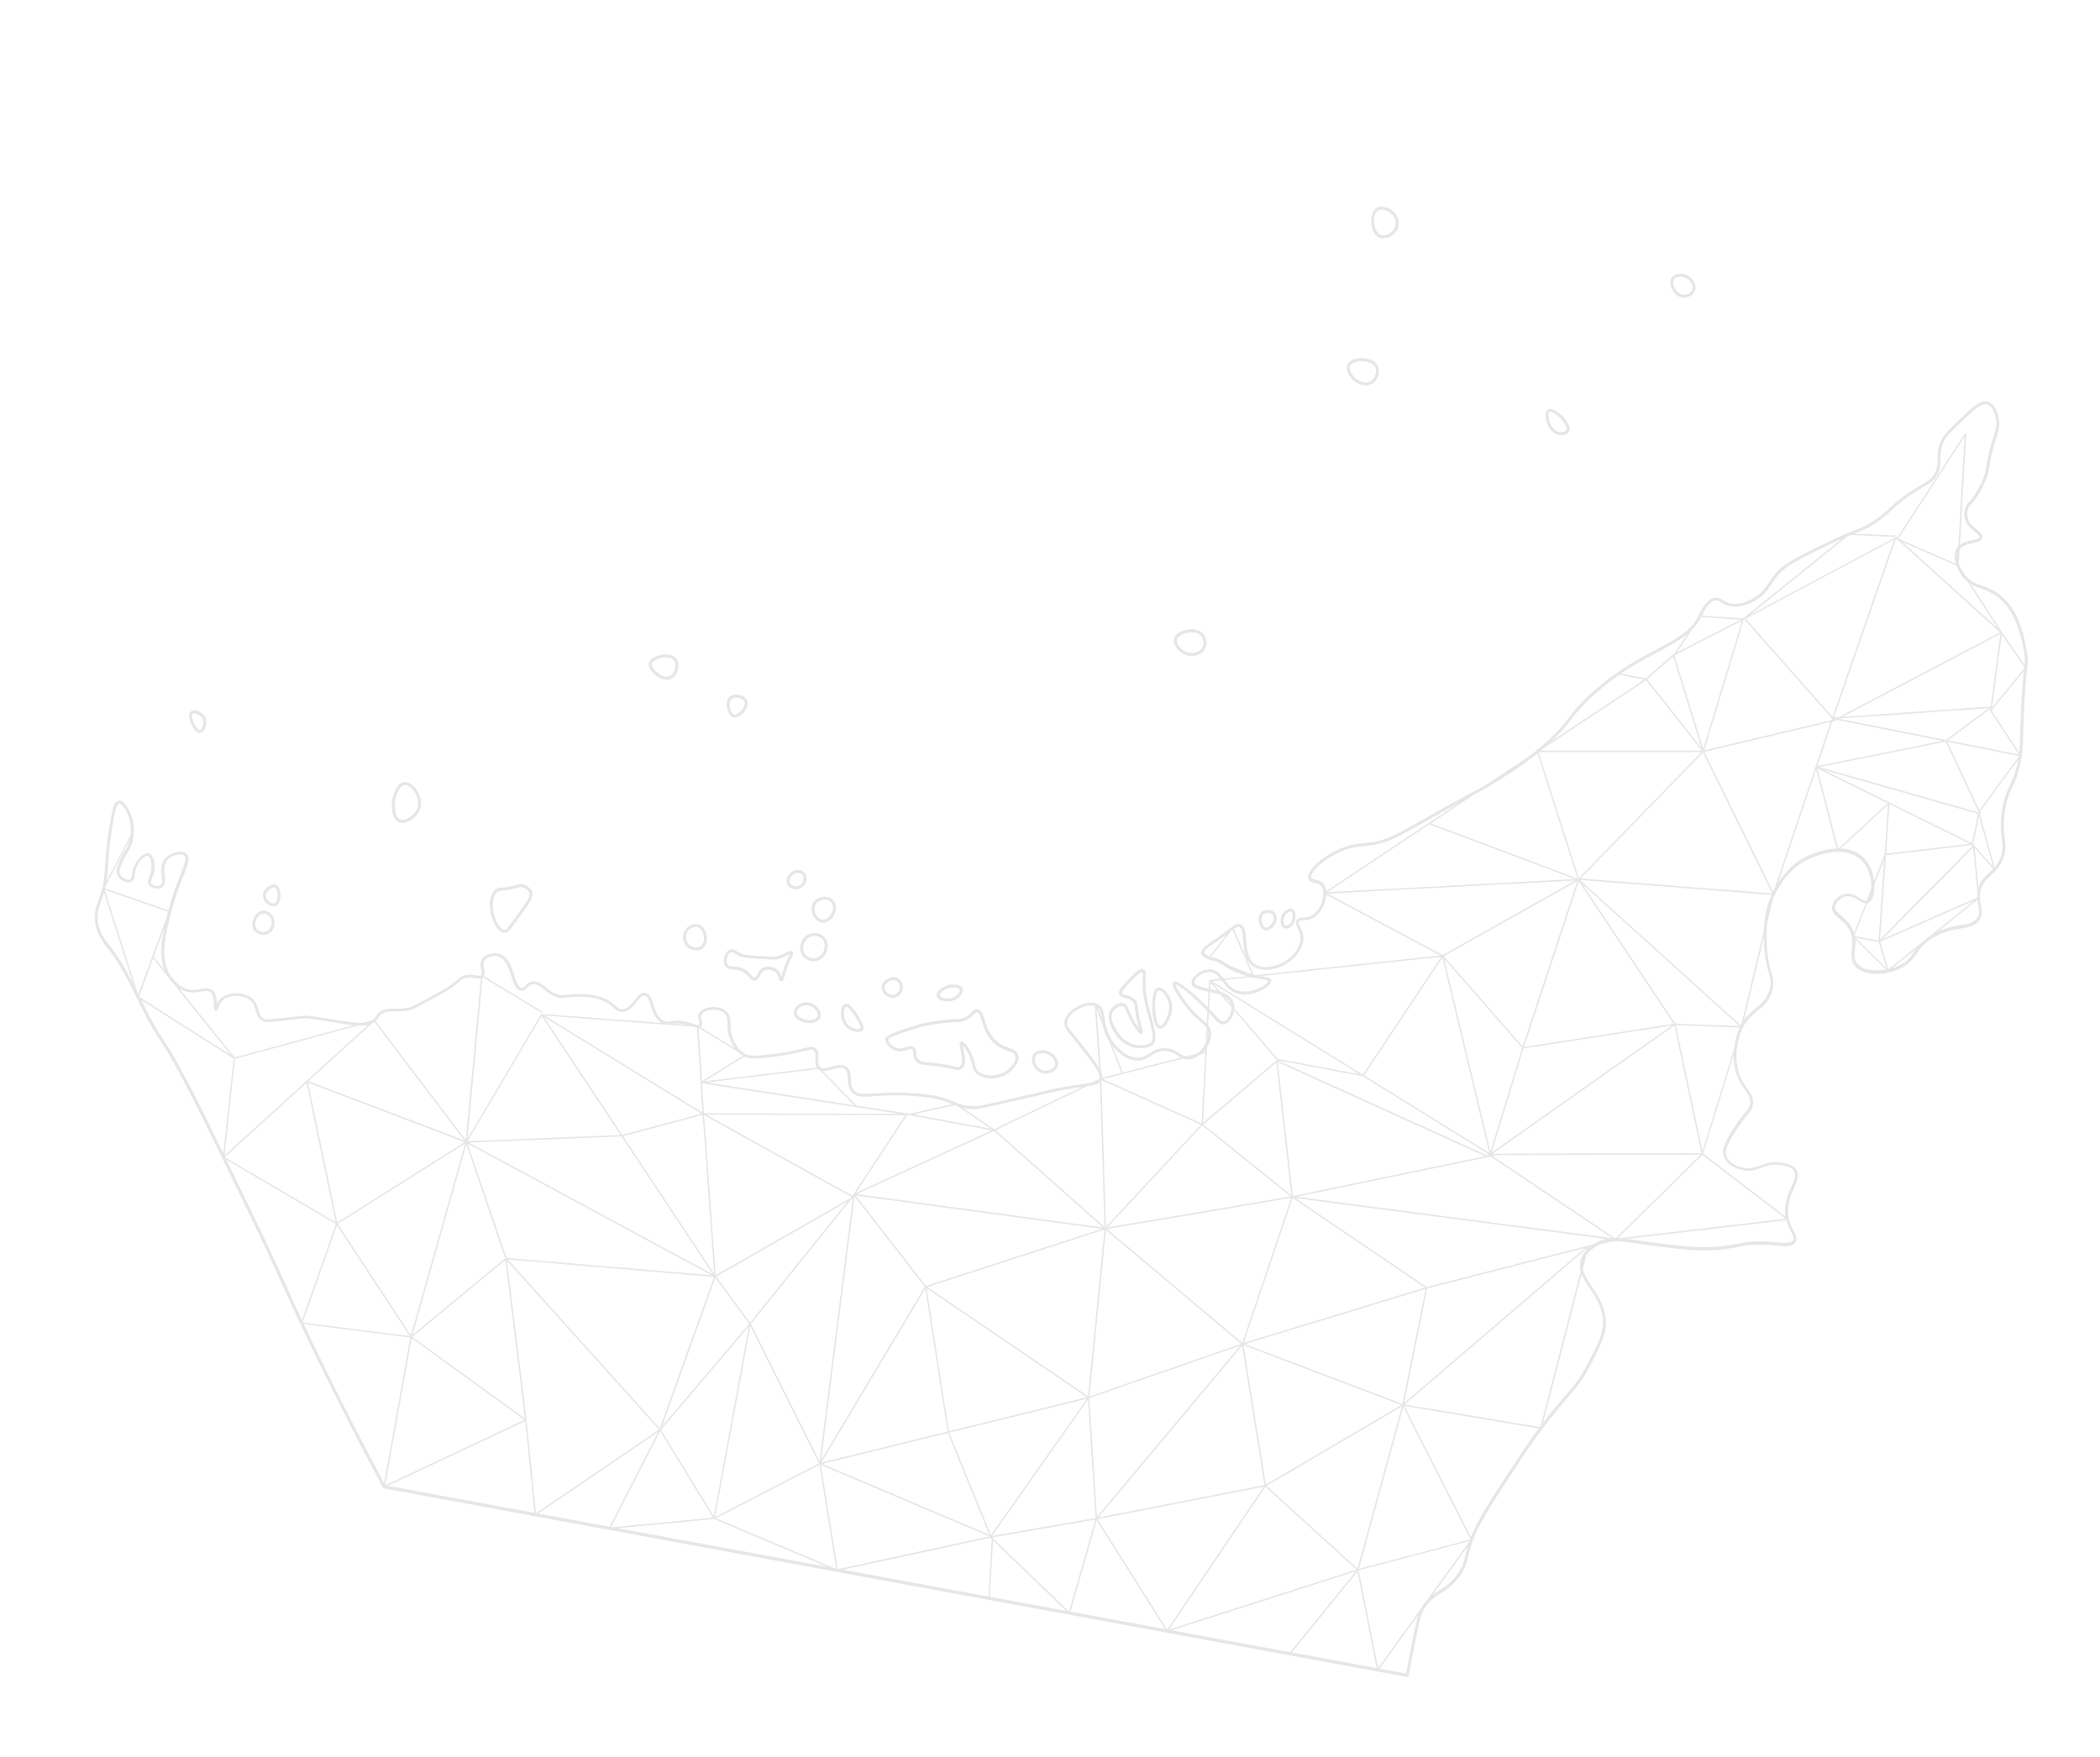 <svg width="1164" height="974" viewBox="0 0 1164 974" fill="none" xmlns="http://www.w3.org/2000/svg">
<path d="M1111.17 464.47C1110.71 460.264 1110.15 455.064 1111.66 447.391C1112.71 442.035 1114.03 439.292 1115.41 436.367C1116.94 433.176 1118.52 429.865 1119.96 422.957C1121.11 417.425 1121.2 414.13 1121.4 406.897C1121.45 405.024 1121.52 402.863 1121.6 400.314C1122.15 384.511 1123 376.553 1123.48 371.807C1124.02 366.584 1124.22 364.609 1123.31 359.896C1121.71 351.844 1118.37 335.098 1105.33 327.599C1103.02 326.263 1100.86 325.475 1098.72 324.725C1095.13 323.414 1092 322.284 1089.21 318.751L1087.16 315.583C1086.63 314.577 1086.15 313.482 1085.78 312.342L1086.22 304.504C1087.78 302.358 1090.73 301.669 1093.37 301.116C1096.01 300.532 1098.27 300.041 1098.67 298.069C1099 296.28 1097.42 294.983 1095.59 293.476C1093.61 291.847 1091.19 289.842 1090.56 286.74C1090.16 284.718 1090.56 282.521 1091.74 280.174C1092 280.189 1092.24 280.104 1092.41 279.908C1096.4 275.159 1099.38 269.93 1101.3 264.411C1102.26 261.699 1102.45 260.306 1102.73 258.411C1103 256.61 1103.32 254.364 1104.45 249.965C1105.24 246.929 1105.97 244.564 1106.55 242.659C1107.92 238.206 1108.66 235.747 1107.93 231.977C1106.72 225.847 1104.24 223.637 1102.38 222.838C1098.13 221.049 1093.35 225.653 1085.46 233.253L1084.75 233.934C1080.25 238.264 1078 240.414 1076.53 243.097C1074.08 247.61 1074.02 251.104 1073.99 254.216C1073.97 257.002 1073.94 259.626 1072.2 262.713C1070.69 265.421 1069.09 266.36 1065.56 268.435C1063.59 269.597 1061.15 271.03 1057.85 273.277C1052.32 277.029 1049.88 279.338 1047.52 281.564C1045.56 283.409 1043.72 285.115 1040.24 287.621C1035.38 291.075 1032.89 292.076 1028.3 293.891C1024.62 295.355 1019.55 297.341 1010.87 301.616C996.122 308.892 988.7 312.522 984.412 317.639C982.832 319.522 981.705 321.229 980.584 322.905C978.349 326.225 976.42 329.115 972.079 331.528C969.8 332.795 963.795 336.135 957.979 334.219C956.633 333.776 955.703 333.182 954.893 332.643C953.761 331.915 952.718 331.236 951.084 331.292C946.04 331.531 942.716 338.642 941.637 340.975L941.484 341.271C937.437 349.84 928.839 354.389 917.899 360.194C906.996 365.973 893.39 373.201 879.221 387.012C873.994 392.117 871.476 395.385 869.044 398.539C866.188 402.232 863.504 405.697 856.632 411.797C853.567 414.51 850.517 416.966 847.533 419.24L824.289 434.72C821.993 436.082 820.769 436.733 818.464 437.963C815.588 439.477 810.735 442.023 799.663 448.193C795.682 450.412 792.205 452.368 789.157 454.11C772.957 463.262 768.578 465.7 760.362 466.944C758.494 467.216 756.937 467.384 755.455 467.5C752.347 467.803 749.645 468.019 745.509 469.496C735.617 472.963 727.633 479.637 725.615 484.068C725.02 485.354 724.912 486.47 725.295 487.385C725.874 488.822 727.25 489.108 728.632 489.363C729.976 489.644 731.358 489.898 732.348 491.217C733.601 492.876 733.845 495.777 733.029 498.969C731.983 503.061 729.424 506.549 726.525 507.832C725.107 508.479 723.737 508.518 722.554 508.592C721.015 508.666 719.544 508.719 718.707 510.09C717.784 511.575 718.539 513.11 719.341 514.751C719.955 516 720.64 517.392 720.841 519.117C721.475 525.011 715.637 532.373 708.361 534.861C701.495 537.231 697.555 535.887 695.434 534.36C691.571 531.539 691.144 526.105 690.759 521.328C690.438 517.082 690.144 513.392 687.373 512.395C685.578 511.739 684.371 512.653 679.876 516.076C678.781 516.912 677.462 517.902 675.882 519.072C674.718 519.928 673.497 520.742 672.344 521.535C668.488 524.135 665.445 526.203 665.856 528.55C666.183 530.298 668.344 531.606 672.971 532.751C673.216 532.828 673.468 532.875 673.713 532.952L676.189 533.961C676.84 534.308 677.416 534.706 678.111 535.159C679.813 536.316 681.895 537.706 686.374 539.473C688.194 540.166 689.875 540.736 691.416 541.182L678.368 542.574C676.469 540.017 674.593 537.691 671.138 537.411C667.689 537.099 664.186 539.018 662.262 541C660.936 542.378 660.313 543.821 660.476 545.052C660.838 547.845 664.802 548.706 669.42 549.72C669.577 549.748 669.734 549.777 669.886 549.838L669.445 558.39C665.03 553.811 652.638 542.309 650.32 544.316C647.927 546.374 657.656 558.586 657.764 558.703C660.942 562.599 663.595 564.938 665.556 566.63C667.066 567.948 668.126 568.889 668.838 569.962L668.391 578.545C667.23 580.798 665.388 582.86 663.329 584.168L657.602 585.644C656.221 585.389 655.052 584.687 653.711 583.855C651.644 582.565 649.317 581.098 645.485 581.105C641.621 581.107 639.258 582.651 637.162 583.985C635.171 585.273 633.292 586.484 630.296 586.354C625.685 586.185 621.091 583.099 616.936 577.465C613.432 572.697 612.825 568.236 612.289 564.632C611.817 561.202 611.39 558.235 608.549 556.737C605.834 555.263 601.601 555.683 597.549 557.76C594.212 559.482 590.478 562.655 589.998 566.494C589.657 569.222 591.112 571.016 594.66 575.37C595.477 576.397 596.434 577.547 597.513 578.914C605.832 589.438 610.416 595.217 609.43 597.924C609.381 598.012 609.332 598.1 609.284 598.189L605.081 600.205C603.669 600.464 601.932 600.728 599.664 601.056C596.265 601.533 591.597 602.198 585.64 603.339C585.471 603.373 585.471 603.373 585.028 603.486C583.905 603.766 579.899 604.715 562.78 608.634C543.353 613.101 542.036 613.378 539.329 613.268C534.135 613.09 531.758 612.067 528.751 610.766C525.745 609.466 522.347 607.995 515.398 606.941C512.524 606.509 502.126 605.144 488.811 605.869C487.234 605.968 485.789 606.059 484.475 606.141C478.782 606.552 475.66 606.755 473.555 604.615C471.806 602.832 471.706 600.379 471.615 598.058C471.521 595.574 471.413 592.99 469.203 591.414C466.74 589.629 463.517 590.56 460.699 591.404C458.198 592.111 455.861 592.816 454.527 591.597C453.441 590.618 453.54 588.851 453.65 587.021C453.775 584.935 453.915 582.591 452.133 581.159C450.548 579.893 448.783 580.314 444.865 581.312C443.979 581.538 442.925 581.798 441.739 582.066C441.67 582.086 433.664 583.953 423.752 584.884C416.517 585.563 414.636 585.021 413.355 584.396C409.69 582.616 407.953 579.18 407.024 577.354C404.997 573.378 404.95 570.286 404.897 567.582C404.832 564.941 404.803 562.631 402.757 560.696C400.241 558.318 396.278 557.976 393.404 558.42C390.63 558.85 388.425 560.066 387.548 561.657C386.719 563.16 387.081 564.719 387.395 566.01C387.649 567.096 387.784 567.77 387.438 568.063C387 568.502 385.81 568.088 384.124 567.549C382.746 567.101 381.059 566.563 378.955 566.175C375.37 565.546 373.384 565.926 371.773 566.214C370.43 566.453 369.556 566.616 368.22 566.11C364.737 564.754 363.441 560.686 362.279 557.128C361.222 553.882 360.287 550.854 357.649 550.368C355.251 549.99 353.555 552.145 351.742 554.407C349.831 556.846 347.846 559.336 344.873 559.437C343.271 559.498 342.465 558.765 341.157 557.583C339.823 556.364 337.988 554.695 334.453 553.264C328.353 550.776 322.044 551.009 317.863 551.146C315.153 551.231 313.873 551.482 313.061 551.657C312.256 551.8 311.881 551.894 310.808 551.728C307.111 551.176 304.694 549.14 302.588 547.357C300.393 545.524 298.313 543.777 295.356 544.141C293.231 544.398 292.103 545.586 291.184 546.52C290.382 547.346 289.944 547.784 289.179 547.708C287.266 547.518 286.169 544.135 285.007 540.577C283.451 535.812 281.716 530.429 277.165 528.876C273.589 527.665 268.919 529.043 267.171 531.837C266.015 533.701 266.416 535.754 266.723 537.434C267.016 539.013 267.194 539.987 266.59 540.622C266.072 541.143 265.25 541.024 263.742 540.746C262.204 540.463 260.288 540.11 257.923 540.615C255.862 541.046 254.935 541.849 253.427 543.161C252.457 544.021 251.103 545.2 248.903 546.741C246.586 548.391 242.952 550.318 235.709 554.208L235.46 554.324C231.497 556.45 228.863 557.879 228.483 558.004C224.813 559.242 221.769 559.2 219.076 559.19C215.738 559.159 212.888 559.12 210.024 561.448C208.916 562.348 208.569 562.998 208.265 563.591C208.01 564.095 207.772 564.506 206.968 565.169C206.701 565.38 206.441 565.559 206.181 565.738L201.26 567.07C198.544 567.186 194.835 566.697 189.363 565.915C183.927 565.108 180.173 564.513 177.398 564.067C171.472 563.104 170.053 562.875 166.84 563.223C166.377 563.268 165.714 563.341 164.752 563.455C162.895 563.665 160.007 564.008 155.668 564.474C148.409 565.278 147.338 565.275 146.158 564.636C144.301 563.612 143.857 561.972 143.293 559.921C142.73 557.87 142.093 555.513 139.822 553.569C135.113 549.52 125.96 549.682 122.003 553.886C121.116 554.826 120.562 555.892 120.189 556.862C120.189 554.395 120.068 550.998 117.86 549.065C115.982 547.453 113.671 547.838 111.253 548.269C108.974 548.66 106.394 549.093 103.437 548.224C99.071 546.899 96.515 543.507 95.128 541.694C88.034 532.272 91.851 517.559 94.903 505.756C97.063 497.391 99.637 490.823 101.493 486.037C104.195 479.135 105.672 475.35 103.329 473.263C102.352 472.402 100.762 472.044 98.874 472.247C96.323 472.523 92.932 474.008 91.061 476.584C89.013 479.419 89.392 482.995 89.68 485.839C89.914 488.089 90.112 490.008 89.108 490.699C88.402 491.185 87.239 491.328 86.083 491.083C85.052 490.86 84.206 490.347 83.827 489.758C83.429 489.1 83.705 488.307 84.297 486.859C84.9 485.347 85.765 483.299 85.723 480.533C85.713 479.882 85.556 474.043 82.579 473.105C79.785 472.233 76.42 476.221 74.92 478.898C73.598 481.316 73.342 483.411 73.121 484.96C72.943 486.453 72.81 487.175 72.195 487.516C71.586 487.826 70.59 487.772 69.594 487.361C68.082 486.758 66.843 485.555 66.417 484.341C66.011 483.195 66.382 482.063 66.561 481.447C67.787 477.616 69.381 474.956 70.657 472.79C71.084 472.057 71.5 471.387 71.81 470.763C75.098 464.553 74.214 457.899 73.68 455.334C72.613 450.204 69.072 443.352 65.723 443.903C63.449 444.263 62.618 447.712 61.676 452.472C59.226 465.23 58.736 472.994 58.33 479.248C57.932 485.633 57.639 490.22 55.415 496.82C55.116 497.739 54.797 498.589 54.521 499.382C53.313 502.762 52.261 505.651 52.545 509.923C53.086 517.552 57.545 522.951 59.077 524.856C66.071 533.415 71.078 543.588 75.918 553.438C79.692 561.145 83.614 569.105 88.488 576.301C98.713 591.46 111.532 617.906 137.061 670.679C146.603 690.419 151.754 701.755 156.716 712.698C161.912 724.14 166.798 734.972 176.273 754.375C187.867 778.128 199.967 801.779 212.269 824.689C212.392 824.907 212.588 825.073 212.84 825.119L779.92 929.67C779.983 929.681 780.02 929.656 780.051 929.661C780.114 929.673 780.177 929.685 780.214 929.659C780.246 929.665 780.283 929.639 780.32 929.614C780.388 929.594 780.457 929.574 780.494 929.548C780.531 929.523 780.537 929.491 780.574 929.466C780.617 929.409 780.655 929.383 780.698 929.326C780.741 929.269 780.746 929.238 780.758 929.175C780.769 929.112 780.807 929.087 780.818 929.024C781.475 925.283 782.176 921.485 782.907 917.692C785.74 903.382 787.134 896.175 788.632 893.335C791.504 887.795 795.039 885.526 798.76 883.129C802.773 880.558 806.903 877.879 810.772 871.16C812.633 867.933 813.026 866.156 813.649 863.479C814.108 861.519 814.653 859.088 815.991 855.18C818.107 848.982 820.594 843.242 835.267 820.891C844.657 806.589 849.352 799.438 854.761 792.289C860.513 784.684 864.815 779.667 868.254 775.628C873.676 769.292 877.275 765.087 881.668 756.582C887.848 744.545 890.976 738.5 889.97 730.396C889.11 723.259 885.536 717.992 882.435 713.33C880.064 709.81 877.956 706.63 877.435 703.289L879.387 695.697C881.178 693.203 883.615 691.608 885.005 690.761C885.408 690.51 885.843 690.266 886.24 690.047L893.739 688.119C897.669 687.935 902.35 688.603 908.797 689.565C912.022 690.03 915.688 690.575 919.879 691.088C931.404 692.499 937.214 693.214 944.948 693.179C953.795 693.09 958.704 692.177 963.012 691.349C967.758 690.439 971.829 689.664 979.984 690.161C981.463 690.239 982.837 690.363 984.147 690.474C989.578 690.956 993.509 691.292 995.198 688.65C996.471 686.677 995.464 684.739 994.168 682.261C993.091 680.18 991.749 677.595 991.232 674.06C990.37 667.994 992.458 663.186 994.31 658.951C996.096 654.899 997.621 651.383 995.469 648.26C993.471 645.36 989.7 644.859 986.368 644.44C981.675 643.834 978.668 645 975.735 646.114C973.114 647.124 970.667 648.068 967.127 647.546C964.095 647.084 958.537 645.183 957.028 641.042C955.655 637.219 958.455 632.77 962.687 626.02C965.066 622.272 966.942 620.021 968.345 618.398C970.253 616.153 971.378 614.803 971.65 612.094C972.027 608.464 970.428 606.221 968.566 603.639C967.172 601.694 965.598 599.489 964.332 596.14C960.325 585.469 963.904 574.867 965.11 571.844C967.529 565.766 970.883 563.074 974.093 560.453C977.378 557.78 980.509 555.242 982.201 549.582C983.554 545.061 982.813 542.392 981.768 538.727C980.881 535.61 979.783 531.707 979.419 525.052C979.222 521.543 978.976 516.889 979.511 511.697L982.687 498.521C983.411 496.707 984.272 494.854 985.322 493.035C990.446 484.081 997.181 478.02 1005.4 475.023C1011.94 472.627 1024.01 469.66 1031.46 476.648C1035.89 480.807 1037.52 487.437 1037.26 492.581L1034.64 499.369C1033.72 499.621 1032.47 498.838 1031.01 497.952C1028.74 496.528 1025.91 494.774 1022.33 495.672C1019.2 496.458 1015.75 499.358 1015.46 502.844C1015.21 505.621 1017.15 507.244 1019.34 509.108C1021.13 510.64 1023.19 512.35 1024.78 515.143C1027.22 519.389 1026.82 522.95 1026.44 526.387C1026.11 529.603 1025.78 532.657 1028.08 535.484C1032.67 541.068 1043.9 540.868 1052.16 537.457C1057.65 535.19 1059.79 532.178 1062.1 528.969C1064.2 526.045 1066.38 523.039 1071.32 519.991C1077.18 516.397 1082.51 515.497 1086.83 514.769C1091.72 513.95 1095.54 513.323 1097.62 509.26C1099.04 506.503 1098.55 504.238 1098.02 501.805C1097.53 499.377 1096.93 496.637 1098.13 492.769C1099.32 488.964 1101.18 487.327 1103.35 485.423C1105.09 483.894 1107.03 482.174 1108.86 479.104C1112.17 473.483 1111.74 469.508 1111.17 464.47ZM1096.06 494.854C1095.9 495.864 1095.89 496.803 1095.93 497.654L1043.45 520.629L1093.67 469.779L1096.06 494.854ZM1069.55 519.047C1067.85 520.194 1066.47 521.303 1065.32 522.423L1046.92 537.173C1046.82 537.187 1046.69 537.226 1046.59 537.24L1042.17 522.081L1094.13 499.334L1069.55 519.047ZM1035.62 500.556C1037.15 499.832 1038.29 497.737 1038.75 494.675C1038.96 493.382 1039.03 491.935 1038.96 490.396L1044.36 476.429L1041.22 521.42L1028.1 519C1028.09 518.868 1028.02 518.725 1028.01 518.625L1034.89 500.811C1035.17 500.732 1035.41 500.647 1035.62 500.556ZM1036.2 497.612L1036.8 496.1C1036.6 496.648 1036.41 497.164 1036.2 497.612ZM1018.91 470.407L1007.36 425.987L1046.27 445.267L1019 470.424C1018.94 470.412 1018.91 470.407 1018.91 470.407ZM790.818 713.478L717.959 664.182L889.924 686.799C887.926 687.242 886.065 688.003 884.155 689.208C883.863 689.382 883.566 689.586 883.199 689.811L790.818 713.478ZM879.162 693.221C877.936 694.585 876.81 696.293 876.165 698.381C875.474 700.72 875.537 702.841 876.132 704.898L854 790.428C853.828 790.656 853.656 790.884 853.484 791.112L778.584 778.601L879.447 692.203L879.162 693.221ZM787.582 891.811L763.862 924.664L753.123 870.56L814.525 854.326C814.519 854.357 814.507 854.42 814.47 854.446C814.464 854.477 814.453 854.54 814.416 854.565L791.212 886.735C789.918 888.12 788.709 889.747 787.582 891.811ZM781.372 917.215C780.693 920.724 780.044 924.24 779.428 927.761L764.638 925.035L786.149 895.182C784.931 899.144 783.569 906.001 781.372 917.215ZM649.432 903.795L751.466 871.099L715.152 915.911L649.432 903.795ZM298.351 839.067L364.806 793.84L337.884 846.355L298.351 839.067ZM297.127 838.841L291.879 787.178L281.031 698.975L365.243 792.525L297.189 838.853L297.127 838.841ZM167.857 732.928L186.74 679.287L227.042 740.691L167.973 733.176C167.928 733.07 167.908 733.002 167.857 732.928ZM58.085 493.256L93.171 505.469C92.868 506.582 92.585 507.763 92.277 508.907L76.666 551.142C76.478 550.751 76.259 550.353 76.072 549.962L58.048 493.281C58.079 493.287 58.079 493.287 58.085 493.256ZM77.376 552.571C77.305 552.429 77.26 552.323 77.189 552.18L84.901 531.305L93.192 541.629C93.366 541.92 93.539 542.212 93.75 542.478C94.294 543.227 95.136 544.292 96.23 545.402L128.023 584.985L77.518 552.857C77.467 552.783 77.422 552.677 77.376 552.571ZM384.086 569.165C384.91 569.447 385.684 569.655 386.317 569.739L388.292 600.06C388.292 600.06 388.292 600.06 388.286 600.091L389.372 616.746L301.842 563.025L384.086 569.165ZM387.194 569.738L408.901 583.023C409.69 583.85 410.653 584.612 411.765 585.271L389.108 599.334L387.194 569.738C387.157 569.764 387.157 569.764 387.194 569.738ZM453.265 592.63C453.291 592.667 453.316 592.704 453.373 592.747C453.792 593.117 454.234 593.36 454.694 593.51L473.396 612.699L391.693 600.103L453.265 592.63ZM529.144 612.689C529.806 612.973 530.473 613.226 531.172 613.485L549.237 625.741L506.282 617.821L529.144 612.689ZM611.112 568.017C611.643 570.777 612.572 573.837 614.7 577.085L621.643 594.723L611.045 597.442C611.141 596.389 610.842 595.198 610.194 593.78L607.823 559.622L611.112 568.017ZM659.918 587.174C661.96 586.837 663.973 585.78 665.705 584.314L668.056 583.709L665.986 622.761L611.357 598.214L655.929 586.796C657.05 587.23 658.343 587.436 659.918 587.174ZM671.269 572.098C671.07 570.536 670.501 569.392 669.658 568.328L670.035 561.355C670.545 561.935 671.035 562.448 671.493 562.954C674.481 566.296 676.315 568.322 678.712 567.823C680.198 567.513 681.663 566.257 682.736 564.313C683.37 563.164 683.899 561.704 684.126 560.123L707.637 587.566C707.688 587.64 707.777 587.689 707.871 587.706L755.375 596.659L824.497 639.457C824.497 639.457 824.466 639.451 824.46 639.483C824.331 639.654 824.379 639.922 824.581 640.057L825.277 640.51L824.603 640.645L707.991 587.761C707.902 587.712 707.802 587.726 707.734 587.746C707.702 587.74 707.696 587.772 707.665 587.766C707.628 587.791 707.596 587.786 707.559 587.811L666.832 622.398L669.047 580.451C670.692 577.866 671.636 574.859 671.269 572.098ZM683.708 555.697C682.584 552.633 679.596 550.881 676.24 549.711L672.581 545.434L753.416 595.487L708.141 586.945L684.202 559.001C684.242 557.905 684.125 556.78 683.708 555.697ZM682.334 556.807L678.675 552.529C680.323 553.45 681.6 554.626 682.176 556.258C682.241 556.432 682.3 556.638 682.334 556.807ZM670.923 544.739L674.768 549.245C673.409 548.865 672.045 548.516 670.732 548.241L670.923 544.739ZM677.297 543.804C679.164 546.355 681.299 549.216 685.265 550.596C691.862 552.851 699.315 549.584 702.488 546.988C703.521 546.14 704.735 544.838 704.578 543.576C704.374 542.045 702.704 541.77 699.652 541.24C699.432 541.199 699.15 541.147 698.899 541.101L798.848 530.448L755.412 595.757L671.807 543.993L677.009 543.427C677.086 543.538 677.194 543.655 677.297 543.804ZM680.851 534.917C680.149 534.496 679.542 534.092 678.991 533.731C677.346 532.616 676.043 531.759 673.346 531.067C672.51 530.848 671.831 530.658 671.22 530.448L682.561 515.954C682.79 515.769 683.013 515.615 683.205 515.456L693.898 540.049C693.37 539.919 692.81 539.784 692.257 539.617L680.851 534.917ZM942.936 342.026L964.754 343.614L929.55 361.628L937.581 349.412C939.759 347.282 941.57 344.857 942.936 342.026ZM1050.79 298.913L1052.11 299.482L1108.59 350.595L1019.19 397.563L1016.49 397.747L1050.79 298.913ZM1052.26 298.503L1088.89 242.098L1085.46 302.806C1085.1 303.162 1084.8 303.561 1084.52 303.997C1083.08 306.36 1083.16 309.458 1084.06 312.481L1052.57 298.755L1052.26 298.503ZM1090.68 322.561L1107.3 348.279L1054.49 300.504L1084.42 313.552C1085.2 315.675 1086.31 317.731 1087.59 319.427C1088.58 320.745 1089.6 321.744 1090.68 322.561ZM1121.96 370.553L1103.1 393.592C1102.98 393.732 1102.98 393.926 1103.08 394.075L1118.98 418.264L1079.67 410.434L1104 392.396L1104.01 392.364C1104.08 392.313 1104.13 392.225 1104.15 392.131L1104.16 392.099L1109.58 351.751L1122.02 369.688C1122.03 369.982 1121.98 370.265 1121.96 370.553ZM1102.38 392.583L1078.57 410.231L1019.25 398.451L1019.43 398.354L1102.38 392.583ZM1021.23 397.419L1108.8 351.412L1103.39 391.698L1021.23 397.419ZM1016.95 399.681C1016.98 399.687 1016.99 399.656 1017.02 399.661L1017.05 399.667L1018.13 399.087L1076.6 410.712L1007.34 424.685L1015.66 399.995L1016.95 399.681ZM1078.44 411.147L1096.55 449.897L1096.26 450.264L1008.44 425.245L1078.44 411.147ZM1015.74 397.414L967.836 343.273C967.671 343.113 967.414 343.098 967.259 343.232C967.099 343.397 967.084 343.654 967.218 343.809L1015.42 398.295L1015.27 398.723C1015.2 398.775 1015.16 398.832 1015.11 398.889L1014.98 399.285L944.663 415.954L966.55 343.556L1049.79 299.184L1015.74 397.414ZM646.889 903.326L608.389 842.189L700.468 824.21L646.983 903.343L646.889 903.326ZM462.384 869.309L396.83 841.677L454.177 812.037L463.457 869.475L462.39 869.278L462.384 869.309ZM213.54 823.431L228.187 741.876L290.688 787.121L213.578 823.405L213.546 823.399L213.54 823.431ZM186.935 677.7L170.743 600.164L257.546 633.174L186.935 677.7ZM228.545 741.163L280.141 698.519L290.933 786.322L228.545 741.163ZM228.66 740.016L258.511 634.456L279.989 697.582L228.66 740.016ZM610.659 598.832L665.647 623.542L613.011 680.113L610.512 599.097C610.561 599.008 610.61 598.92 610.659 598.832ZM549.273 850.958L526.163 794.216L602.481 775.441L549.273 850.958ZM525.951 793.431L513.673 714.214L602.443 774.59L525.951 793.431ZM512.901 714.526L525.171 793.611L455.348 810.792L512.901 714.526ZM455.122 809.55L473.654 663.248L512.595 713.366L455.122 809.55ZM525.351 794.391L548.325 850.815L455.766 811.519L525.351 794.391ZM603.914 774.18L613 681.928L687.965 744.985L603.914 774.18ZM613.593 681.356L715.672 664.085L688.557 744.412L613.593 681.356ZM707.471 588.996L715.781 662.612L667.01 623.372L707.471 588.996ZM708.276 588.852L823.211 640.973L716.64 663.063L708.276 588.852ZM666.386 623.938L715.328 663.308L613.786 680.483L666.386 623.938ZM603.098 774.03L514.037 713.47L612.17 681.678L603.098 774.03ZM513.27 712.874L474.329 662.756L610.817 681.266L513.27 712.874ZM471.147 664.344L396.717 706.867L390.296 618.247L471.86 663.469L471.147 664.344ZM389.454 618.06L395.834 706.023L345.332 629.853L389.454 618.06ZM395.113 706.409L259.967 633.426L344.458 630.016L395.113 706.409ZM281.464 698.211L395.781 707.895L365.702 791.798L281.464 698.211ZM396.496 708.417L415.238 733.91L367.018 790.645L396.496 708.417ZM415.071 735.339L395.667 840.586L366.391 792.639L415.071 735.339ZM396.955 707.69L469.752 666.099L415.753 733.226L396.955 707.69ZM471.677 664.993L472.695 664.402L454.222 810.033L416.203 733.958L471.677 664.993ZM415.908 735.202L453.927 811.277L396.4 841.013L415.908 735.202ZM455.011 812.093L548.414 851.741L465.059 869.77L464.305 869.631L455.011 812.093ZM550.163 851.414C550.131 851.408 550.105 851.371 550.037 851.391L549.937 851.405L603.07 775.94L607.271 841.561L550.163 851.414ZM603.852 775.045L687.46 745.963L608.049 840.86L603.852 775.045ZM688.482 746.054L700.862 823.309L608.751 841.282L688.482 746.054ZM701.433 824.258L751.839 870.129L647.943 903.423L701.433 824.258ZM702.052 823.723L777.011 779.739L752.426 869.588L702.052 823.723ZM701.671 822.971L689.291 745.716L776.741 778.911L701.671 822.971ZM777.345 778.276L690.015 745.135L790.207 714.502L777.345 778.276ZM689.391 744.469L716.5 664.173L789.789 713.776L689.391 744.469ZM826.226 641.172L893.523 686.294C893.292 686.317 893.066 686.307 892.835 686.33L718.712 663.445L826.226 641.172ZM894.957 686.266L827.375 640.929L828.286 640.74C828.486 640.712 828.584 640.535 828.587 640.341L942.617 640.138L895.733 686.28C895.445 686.259 895.182 686.276 894.957 686.266ZM853.053 416.947L943.119 416.935L875.129 486.87L852.867 417.075C852.941 417.024 852.979 416.998 853.053 416.947ZM928.644 363.019L965.569 344.121L944.068 415.13L928.197 363.683L928.644 363.019ZM875.073 488.58L927.652 567.567L844.769 580.393L875.073 488.58ZM843.982 580.085L800.283 530.063L874.208 488.518L843.982 580.085ZM800.448 531.457L843.72 580.978L826.09 638.388L800.448 531.457ZM825.412 639.074L756.113 596.179L799.501 530.958L825.412 639.074ZM827.335 639.558L928.087 568.556L943.093 639.317L827.335 639.558ZM826.769 638.935L844.482 581.248L926.696 568.527L826.769 638.935ZM928.584 567.446L877.125 490.127L964.201 568.853L928.584 567.446ZM943.975 417.223L982.281 495.266L876.108 487.018L943.975 417.223ZM927.002 364.176C927.01 364.308 927.05 364.445 927.164 364.531C927.309 364.622 927.447 364.583 927.589 364.512L943.033 414.582L913.024 376.594L927.002 364.176ZM943.238 416.113L854.049 416.125C854.544 415.729 855.013 415.296 855.514 414.869L912.412 377.098L943.238 416.113ZM819.281 439.347C822.157 437.832 823.344 437.207 827.005 434.961C833.855 430.739 842.838 425.158 852.212 417.636L874.309 486.914L874.083 486.904L793.069 456.487L816.833 440.648C817.777 440.108 818.597 439.708 819.281 439.347ZM792.225 457.013L872.969 487.316L735.787 494.577L792.225 457.013ZM873.206 488.138L799.647 529.459L735.8 495.391L873.206 488.138ZM609.725 600.023L612.197 680.125L551.78 626.566L602.549 602.14C606.242 601.653 608.445 601.15 609.725 600.023ZM611.382 680.494L474.862 661.978L550.991 626.973L611.382 680.494ZM504.185 618.278L549.715 626.672L474.507 661.263L502.757 618.275L504.185 618.278ZM473.078 661.973L472.401 662.822L391.456 617.942L501.818 618.264L473.078 661.973ZM390.21 617.128L389.139 600.573L498.781 617.477L390.21 617.128ZM388.799 617.387L344.877 629.152L301.566 563.818L388.799 617.387ZM343.952 629.241L259.203 632.636L300.205 563.275L343.952 629.241ZM394.426 706.964L280.78 697.339L259.192 633.932L394.426 706.964ZM170.957 599.359L205.982 567.519C206.548 567.266 207.063 566.939 207.59 566.55L257.274 632.183L170.957 599.359ZM204.039 568.199L169.946 599.205L124.468 640.543L130.251 586.986L198.464 568.502C200.645 568.645 202.441 568.586 204.039 568.199ZM124.732 641.403L169.938 600.307L186.056 677.538L124.874 641.689C124.828 641.583 124.783 641.477 124.732 641.403ZM187.216 678.466L257.784 633.997L227.748 740.205L187.216 678.466ZM291.112 787.815L296.279 838.685L214.953 823.691L291.112 787.815ZM365.921 793.429L395.197 841.376L339.422 846.639L338.731 846.512L365.921 793.429ZM395.803 842.137L458.616 868.614L342.374 847.183L395.803 842.137ZM548.889 852.51L549.664 853.237L547.885 885.073L467.157 870.189L548.889 852.51ZM550.433 853.995L590.935 893.01L548.67 885.218L550.433 853.995ZM592.41 893.282L550.504 852.905L550.538 852.197L607.146 842.414L592.567 893.311L592.41 893.282ZM607.867 842.904L645.79 903.123L593.384 893.461L607.867 842.904ZM752.413 871.241L763.037 924.739L716.063 916.079L752.413 871.241ZM814.85 853.445L753.242 869.739L777.804 780.015L814.959 853.205C814.916 853.262 814.867 853.35 814.85 853.445ZM791.093 714.276L878.565 691.878L778.277 777.798L791.093 714.276ZM896.83 686.32L943.627 640.292L989.834 675.652L898.052 686.383C897.632 686.37 897.218 686.326 896.83 686.32ZM943.675 638.094L928.853 568.275L964.239 569.703C964.032 570.12 963.857 570.542 963.676 570.995C963.018 572.627 961.686 576.503 961.178 581.375L943.675 638.094ZM964.87 568.392L875.763 487.831L981.936 496.078C978.817 503.131 977.89 510.1 977.696 515.906L965.266 567.653C965.157 567.893 965.01 568.158 964.87 568.392ZM983.497 492.893C983.247 493.367 982.967 493.834 982.748 494.313L944.701 416.805L1014.71 400.178L983.497 492.893ZM1010.9 426.836L1096.32 451.152L1096.35 451.158L1092.96 467.442L1010.9 426.836ZM1091.86 467.79L1045.43 473.251L1047.35 445.758L1091.86 467.79ZM1041.33 522.251L1045.55 536.724L1028.58 519.9L1041.33 522.251ZM1042.12 520.805L1045.37 474.085L1093.1 468.473L1093.41 468.856L1042.12 520.805ZM1093.71 467.938L1096.94 452.564L1104.69 480.444L1093.71 467.938ZM1079.4 411.227L1119.01 419.115C1119 419.209 1118.98 419.303 1118.96 419.429L1097.11 449.156L1079.4 411.227ZM1119.96 400.27C1119.88 402.819 1119.8 404.98 1119.75 406.852C1119.62 411.437 1119.54 414.343 1119.24 417.177L1103.93 393.874L1121.79 372.014C1121.32 376.86 1120.5 384.823 1119.96 400.27ZM1098.17 326.311C1100.21 327.044 1102.31 327.789 1104.51 329.07C1116.9 336.19 1120.13 352.463 1121.72 360.252C1122.39 363.654 1122.44 365.481 1122.18 368.484L1109.69 350.472L1092.43 323.793C1094.28 324.879 1096.19 325.589 1098.17 326.311ZM1085.26 306.503L1085.09 309.36C1085.02 308.372 1085.03 307.401 1085.26 306.503ZM1028.91 295.366C1033.6 293.505 1036.16 292.484 1041.17 288.897C1044.76 286.345 1046.73 284.468 1048.61 282.706C1050.93 280.537 1053.32 278.284 1058.75 274.578C1062.01 272.357 1064.42 270.95 1066.38 269.787C1070.06 267.641 1071.88 266.549 1073.62 263.462C1075.56 259.99 1075.58 257.041 1075.62 254.191C1075.66 251.148 1075.7 247.974 1077.95 243.846C1079.28 241.397 1081.49 239.273 1085.87 235.081L1086.58 234.401C1093.72 227.507 1098.46 222.96 1101.75 224.313C1103.25 224.948 1105.28 226.814 1106.33 232.232C1106.97 235.597 1106.31 237.779 1104.95 242.138C1104.37 244.075 1103.6 246.466 1102.84 249.538C1101.7 254 1101.37 256.309 1101.09 258.141C1100.82 259.973 1100.65 261.272 1099.75 263.865C1097.89 269.17 1095.02 274.19 1091.22 278.78C1090.9 278.753 1090.55 278.884 1090.39 279.212C1088.94 281.994 1088.45 284.662 1088.97 287.096C1089.72 290.772 1092.4 292.986 1094.57 294.75C1096.01 295.924 1097.22 296.926 1097.07 297.774C1096.9 298.684 1095 299.113 1093.04 299.531C1090.88 300.008 1088.3 300.572 1086.37 302.066L1089.84 240.65C1089.84 240.456 1089.74 240.307 1089.56 240.241C1089.37 240.175 1089.2 240.24 1089.07 240.411L1051.45 298.321L1050.75 298.031C1050.72 298.025 1050.72 298.025 1050.69 298.019C1050.63 298.008 1050.57 297.996 1050.5 298.016C1050.47 298.01 1050.47 298.01 1050.43 298.036L1050.4 298.03L969.923 340.932L1023.96 297.375C1024.66 297.083 1025.33 296.816 1025.93 296.569L1050.75 297.674C1050.98 297.683 1051.17 297.524 1051.18 297.298C1051.19 297.073 1051 296.875 1050.81 296.872L1027.78 295.84C1028.17 295.653 1028.56 295.497 1028.91 295.366ZM951.183 332.868C952.297 332.814 952.993 333.267 954.036 333.946C954.877 334.491 955.947 335.207 957.476 335.716C963.991 337.891 970.691 334.128 972.895 332.912C977.597 330.306 979.617 327.27 981.95 323.773C983.028 322.154 984.186 320.453 985.687 318.652C989.734 313.784 997.05 310.199 1011.62 303.019C1015.44 301.127 1018.53 299.716 1021.14 298.575L966.12 342.892L943.307 341.25C944.435 338.829 947.353 333.038 951.183 332.868ZM918.715 361.577C925.12 358.182 930.773 355.167 935.209 351.539L928.077 362.395L927.4 362.724C927.4 362.724 927.394 362.756 927.362 362.75C927.325 362.775 927.325 362.775 927.294 362.77L912.34 376.078L898.305 373.491C905.719 368.496 912.633 364.805 918.715 361.577ZM870.398 399.471C872.787 396.373 875.268 393.131 880.446 388.114C886.26 382.467 891.965 377.937 897.406 374.136L911.442 376.724L860.124 410.818C865.411 405.919 867.837 402.796 870.398 399.471ZM733.685 490.132C732.33 488.325 730.483 487.952 728.982 487.643C727.794 487.391 727.078 487.227 726.856 486.667C726.655 486.175 726.782 485.484 727.164 484.646C729.007 480.637 736.744 474.241 746.114 470.971C750.069 469.59 752.546 469.365 755.685 469.068C757.136 468.946 758.756 468.79 760.693 468.498C769.209 467.212 773.63 464.717 790.041 455.474C793.084 453.763 796.561 451.808 800.548 449.557C803.882 447.673 806.659 446.172 808.975 444.879L735.097 494.093C734.93 492.537 734.465 491.185 733.685 490.132ZM686.787 513.812C688.55 514.462 688.805 517.657 689.099 521.346C689.467 526.218 689.967 532.314 694.431 535.571C696.837 537.313 701.288 538.88 708.84 536.313C716.914 533.55 723.13 525.543 722.415 518.855C722.197 516.868 721.396 515.227 720.756 513.941C720.026 512.443 719.631 511.591 720.053 510.89C720.425 510.277 721.182 510.222 722.59 510.157C723.867 510.1 725.469 510.039 727.173 509.249C731.21 507.43 733.665 502.916 734.594 499.29C734.902 498.146 735.042 497.036 735.107 495.977L798.273 529.693L696.104 540.586C695.696 540.51 695.293 540.404 694.885 540.329L683.874 514.995C685.485 513.832 686.151 513.565 686.787 513.812ZM667.459 528.132C667.245 526.827 670.437 524.656 673.252 522.774C674.436 521.986 675.663 521.141 676.865 520.259C678.072 519.346 679.088 518.592 680.029 517.889L670.427 530.172C668.053 529.312 667.541 528.569 667.459 528.132ZM699.357 542.841C700.87 543.087 702.785 543.44 702.916 543.789C702.95 543.957 702.728 544.631 701.392 545.715C698.293 548.259 691.364 550.974 685.743 549.061C682.444 547.934 680.605 545.583 678.86 543.249L693.528 541.701C695.866 542.23 697.85 542.563 699.357 542.841ZM669.701 548.019C665.862 547.181 662.243 546.384 662.056 544.759C661.963 544.028 662.474 543.019 663.405 542.022C665.014 540.339 668.05 538.659 670.96 538.903C673.387 539.124 674.888 540.666 676.408 542.634L670.513 543.267C670.444 543.287 670.413 543.281 670.338 543.333C670.301 543.358 670.264 543.384 670.258 543.415L670.221 543.441C670.178 543.498 670.129 543.586 670.149 543.655L669.927 548.028C669.858 548.048 669.796 548.036 669.701 548.019ZM676.884 551.68L682.571 558.343C682.646 560.045 682.205 561.911 681.284 563.558C680.461 565.029 679.362 566.06 678.388 566.238C676.971 566.528 675.64 565.114 672.73 561.884C671.972 561.063 671.112 560.093 670.189 559.111L670.682 549.92C672.774 550.37 674.949 550.901 676.884 551.68ZM666.55 565.288C664.538 563.522 662.019 561.337 658.949 557.558C654.878 552.523 651.906 547.334 651.504 545.637C653.639 546.388 661.088 551.948 668.463 559.669C668.73 559.978 668.978 560.219 669.246 560.528L668.875 567.47C668.226 566.766 667.445 566.07 666.55 565.288ZM669.488 571.542C669.542 571.779 669.595 572.016 669.643 572.285C669.806 573.516 669.631 574.814 669.263 576.109L669.488 571.542ZM668.127 581.742L668.056 582.832L666.895 583.138C667.365 582.705 667.771 582.261 668.127 581.742ZM630.138 587.915C633.654 588.044 635.862 586.634 637.964 585.269C640.066 583.904 642.02 582.641 645.395 582.647C648.74 582.647 650.775 583.931 652.723 585.166C653.362 585.576 654.006 585.954 654.656 586.301L622.392 594.536L616.556 579.699C620.793 584.894 625.433 587.729 630.138 587.915ZM610.536 564.276L608.262 558.469C609.776 559.592 610.151 561.609 610.536 564.276ZM598.692 577.801C597.613 576.434 596.662 575.252 595.839 574.257C592.425 570.057 591.289 568.647 591.534 566.615C591.857 563.981 594.511 561.03 598.209 559.115C601.403 557.464 604.608 556.984 606.842 557.721L609.227 591.979C607.273 588.666 603.748 584.186 598.692 577.801ZM539.171 614.83C542.109 614.917 543.252 614.706 563.054 610.145C580.178 606.194 584.184 605.245 585.301 604.997C585.707 604.909 585.707 604.909 585.844 604.87C591.739 603.717 596.201 603.112 599.769 602.601C599.8 602.607 599.8 602.607 599.838 602.581L551.101 626.019L533.675 614.173C535.202 614.52 536.941 614.775 539.171 614.83ZM461.078 592.87C463.684 592.117 466.359 591.344 468.195 592.656C469.746 593.754 469.801 595.744 469.898 598.033C470.018 600.555 470.137 603.433 472.319 605.685C474.971 608.381 478.556 608.133 484.543 607.711C485.856 607.629 487.276 607.501 488.847 607.434C501.994 606.742 512.266 608.084 515.078 608.505C521.712 609.501 525.027 610.891 527.883 612.132L504.21 617.439L502.797 617.179C502.734 617.167 502.666 617.187 502.628 617.212L474.752 612.917L456.132 593.808C457.649 593.86 459.395 593.371 461.078 592.87ZM423.825 586.423C433.837 585.478 441.944 583.597 442.044 583.583C443.229 583.315 444.284 583.055 445.17 582.829C448.982 581.876 450.13 581.634 451.031 582.384C452.134 583.269 452.035 585.036 451.957 586.871C451.87 588.575 451.754 590.437 452.653 591.9L390.481 599.457L412.512 585.798L412.544 585.804C414.127 586.55 416.159 587.152 423.825 586.423ZM388.911 562.363C389.545 561.214 391.341 560.279 393.578 559.945C396.689 559.448 399.831 560.189 401.547 561.804C403.097 563.258 403.124 565.048 403.155 567.52C403.197 570.287 403.28 573.71 405.474 578.009C405.881 578.798 406.449 579.942 407.3 581.137L388.166 569.398C388.278 569.321 388.389 569.245 388.501 569.168C389.525 568.188 389.198 566.797 388.909 565.543C388.661 564.426 388.381 563.304 388.911 562.363ZM378.583 567.664C379.243 567.786 379.834 567.927 380.424 568.068L372.995 567.51C374.326 567.333 376.003 567.221 378.583 567.664ZM268.46 532.594C269.793 530.47 273.728 529.378 276.541 530.319C280.299 531.596 281.915 536.567 283.341 540.984C284.727 545.265 285.898 548.953 288.927 549.252C290.489 549.41 291.451 548.419 292.29 547.568C293.091 546.742 293.936 545.859 295.498 545.66C297.761 545.363 299.385 546.766 301.472 548.481C303.749 550.394 306.368 552.565 310.505 553.198C311.892 553.421 312.466 553.3 313.341 553.136C314.183 552.967 315.295 552.75 317.911 552.648C322.192 552.496 328.044 552.277 333.841 554.644C337.105 555.96 338.744 557.463 340.046 558.677C341.437 559.939 342.631 561.035 344.915 560.97C348.64 560.845 350.963 557.93 353.002 555.321C354.569 553.338 355.921 551.639 357.34 551.869C358.927 552.064 359.755 554.618 360.682 557.515C361.799 560.967 363.202 565.153 366.682 567.06L300.257 562.116C300.225 562.11 300.225 562.11 300.194 562.104C300.162 562.099 300.125 562.124 300.094 562.118C300.019 562.17 299.945 562.221 299.902 562.278L259.133 631.26L267.509 541.798C267.547 541.772 267.547 541.772 267.584 541.747L300.304 561.508C300.506 561.643 300.749 561.558 300.878 561.387C301.013 561.184 300.928 560.942 300.751 560.844L268.151 541.137C268.922 539.949 268.648 538.438 268.363 536.99C267.964 535.456 267.634 533.902 268.46 532.594ZM209.64 564.234C209.927 563.735 210.139 563.287 210.98 562.598C213.355 560.635 215.848 560.672 218.993 560.7C221.811 560.733 224.987 560.767 228.931 559.449C229.417 559.279 231.07 558.415 236.188 555.659L236.443 555.511C243.723 551.596 247.394 549.644 249.786 547.943C252.06 546.35 253.451 545.146 254.458 544.26C255.929 542.974 256.547 542.438 258.202 542.094C260.262 541.663 261.895 541.964 263.37 542.236C264.501 542.444 265.6 542.647 266.572 542.307L258.185 631.994L208.202 566.046C209.049 565.326 209.385 564.738 209.64 564.234ZM111.476 549.706C113.787 549.32 115.435 549.008 116.724 550.121C118.519 551.653 118.494 554.959 118.489 557.1C118.49 558.853 118.453 560.112 119.595 560.258C120.549 560.369 120.885 559.425 121.239 558.386C121.592 557.348 122.11 555.95 123.164 554.814C126.233 551.55 134.313 550.865 138.717 554.631C140.626 556.248 141.164 558.262 141.688 560.177C142.265 562.328 142.862 564.547 145.338 565.913C146.986 566.833 148.331 566.757 155.816 565.962C160.155 565.496 163.043 565.152 164.899 564.943C165.831 564.822 166.525 564.756 166.956 564.705C169.97 564.385 171.2 564.579 177.095 565.536C179.87 565.983 183.655 566.583 189.091 567.391C191.746 567.783 194.055 568.111 196.094 568.325L130.07 586.206L99.337 547.922C100.381 548.601 101.567 549.21 102.926 549.59C106.242 550.623 109.127 550.117 111.476 549.706ZM91.2 537.821L85.232 530.392L90.82 515.227C89.222 523.014 88.511 531.094 91.2 537.821ZM70.324 469.84C70.02 470.433 69.61 471.071 69.189 471.772C67.87 473.996 66.19 476.769 64.935 480.757C64.702 481.493 64.23 482.997 64.8 484.66C65.364 486.354 66.928 487.908 68.894 488.692C70.375 489.29 71.828 489.331 72.872 488.777C74.307 488.035 74.468 486.637 74.674 484.987C74.852 483.495 75.094 481.657 76.27 479.504C77.933 476.468 80.709 474.091 82.005 474.46C83.201 474.843 83.965 477.742 84.004 480.346C84.035 482.818 83.317 484.601 82.725 486.05C82.073 487.649 81.53 489.01 82.346 490.394C82.944 491.38 84.164 492.157 85.66 492.497C87.249 492.856 88.886 492.606 89.965 491.863C91.75 490.634 91.499 488.122 91.24 485.477C90.961 482.764 90.651 479.689 92.319 477.335C93.637 475.468 96.382 473.962 98.97 473.661C100.364 473.496 101.526 473.71 102.136 474.277C103.615 475.588 102.132 479.404 99.859 485.216C98.014 489.939 95.489 496.419 93.321 504.653L58.236 492.44C58.337 492.069 58.406 491.692 58.481 491.284L71.917 465.427C71.608 466.928 71.11 468.394 70.324 469.84ZM63.263 452.667C63.781 450.036 64.628 445.616 65.965 445.408C67.639 445.133 70.94 450.123 72.081 455.558C72.371 456.975 72.776 459.711 72.417 462.891L59.079 488.571C59.535 485.571 59.747 482.657 59.958 479.223C60.321 473.026 60.831 465.331 63.263 452.667ZM60.228 523.543C58.85 521.861 54.659 516.771 54.156 509.636C53.871 505.721 54.84 503.108 56.036 499.791C56.349 498.973 56.637 498.117 56.936 497.198C57.218 496.374 57.463 495.575 57.67 494.802L73.727 545.245C69.893 537.69 65.684 530.228 60.228 523.543ZM78.229 554.287L129.461 586.873L123.78 639.345C107.596 606.145 97.94 587.196 89.856 575.222C85.385 568.653 81.724 561.39 78.229 554.287ZM138.52 669.812C133.768 660.011 129.469 651.104 125.539 643.012L186.165 678.532L167.371 731.864C163.851 724.367 161.058 718.205 158.201 711.868C153.206 700.919 148.093 689.558 138.52 669.812ZM177.731 753.508C174.008 745.876 170.982 739.573 168.4 734.034L227.411 741.506L212.915 822.244C200.877 799.838 189.067 776.726 177.731 753.508ZM812.088 862.964C811.476 865.578 811.118 867.167 809.392 870.192C805.75 876.563 801.768 879.14 797.904 881.608C796.577 882.467 795.287 883.3 794.005 884.264L813.578 857.17C812.827 859.66 812.434 861.438 812.088 862.964ZM833.893 819.891C820.983 839.548 817.431 846.488 815.318 852.135L778.371 779.406L852.92 791.884C847.714 798.811 843.013 805.994 833.893 819.891ZM881.099 714.058C884.136 718.545 887.545 723.652 888.379 730.395C889.309 738.031 886.279 743.898 880.251 755.64C875.956 763.968 872.431 768.121 867.058 774.368C863.956 777.983 860.191 782.385 855.32 788.724L876.649 706.324C877.633 708.907 879.287 711.387 881.099 714.058ZM880.315 692.071L880.511 691.36L881.429 691.14C881.057 691.396 880.705 691.72 880.315 692.071ZM993.873 687.561C992.697 689.357 989.211 689.071 984.32 688.656C983.01 688.544 981.605 688.415 980.126 688.337C971.782 687.805 967.605 688.625 962.76 689.55C958.52 690.358 953.705 691.288 944.989 691.369C937.35 691.421 931.603 690.718 920.14 689.319C915.949 688.806 912.315 688.266 909.089 687.801C906.403 687.403 904.031 687.063 901.841 686.789L990.141 676.455C990.826 679.08 991.878 681.124 992.736 682.808C994.044 685.224 994.601 686.43 993.873 687.561ZM962.878 596.456C964.203 600.01 965.936 602.407 967.305 604.315C969.116 606.823 970.402 608.651 970.109 611.648C969.867 613.842 968.988 614.914 967.166 617.044C965.757 618.7 963.807 621.001 961.379 624.838C956.878 631.992 953.899 636.701 955.553 641.29C957.318 646.159 963.538 648.345 966.947 648.876C970.895 649.474 973.691 648.399 976.38 647.369C979.107 646.314 981.934 645.245 986.22 645.775C989.357 646.192 992.626 646.599 994.183 648.899C995.822 651.278 994.527 654.252 992.861 658.002C991.015 662.206 988.715 667.461 989.653 673.996C989.687 674.164 989.721 674.333 989.754 674.501L944.029 639.522L960.91 584.766C960.909 588.466 961.377 592.447 962.878 596.456ZM977.889 524.899C978.255 531.718 979.367 535.72 980.299 538.943C981.338 542.64 981.973 544.834 980.738 548.89C979.201 554.059 976.411 556.336 973.169 558.952C971.034 560.668 968.734 562.58 966.668 565.51L977.707 519.543C977.725 521.559 977.815 523.36 977.889 524.899ZM1004.92 473.215C997.12 476.061 990.615 481.581 985.481 489.527L1006.66 426.605L1018.07 470.382C1014.08 470.554 1009.65 471.491 1004.92 473.215ZM1032.67 475.183C1029.49 472.195 1025.23 470.631 1020.17 470.413L1046.5 446.122L1044.58 473.615L1038.83 488.457C1038.29 483.782 1036.41 478.696 1032.67 475.183ZM1020.52 507.607C1018.25 505.694 1017.05 504.598 1017.2 502.742C1017.42 500.316 1019.94 497.73 1022.83 497.03C1025.69 496.323 1028.11 497.808 1030.24 499.11C1031.55 499.935 1032.84 500.692 1034.08 500.824L1027.7 517.271C1027.37 516.237 1026.95 515.217 1026.31 514.093C1024.57 511.046 1022.32 509.139 1020.52 507.607ZM1029.49 534.185C1027.61 531.891 1027.86 529.439 1028.22 526.291C1028.4 524.605 1028.57 522.786 1028.45 520.816L1045.24 537.48C1038.97 538.594 1032.45 537.816 1029.49 534.185ZM1051.65 535.674C1050.77 536.032 1049.83 536.378 1048.87 536.655L1062.24 525.943C1061.77 526.57 1061.33 527.171 1060.9 527.741C1058.63 530.893 1056.71 533.589 1051.65 535.674ZM1096.54 501.889C1097.02 504.217 1097.4 506.04 1096.28 508.266C1094.56 511.585 1091.25 512.142 1086.65 512.918C1083.07 513.523 1078.75 514.252 1073.98 516.521L1096 498.868C1096.15 499.967 1096.36 500.947 1096.54 501.889ZM1102.39 483.916C1100.14 485.903 1098.01 487.781 1096.71 492.02C1096.69 492.115 1096.68 492.177 1096.64 492.234L1094.52 470.067L1104.71 481.715C1103.94 482.546 1103.16 483.247 1102.39 483.916ZM1107.57 478.022C1106.91 479.102 1106.26 480.02 1105.6 480.775L1097.42 451.355C1097.51 451.372 1097.58 451.352 1097.65 451.333C1097.86 451.242 1097.94 450.996 1097.85 450.785L1097.47 450.002L1118.59 421.212C1118.51 421.683 1118.42 422.154 1118.33 422.625C1116.93 429.345 1115.4 432.567 1113.92 435.669C1112.48 438.683 1111.12 441.514 1110.03 447.059C1108.48 454.951 1109.05 460.314 1109.52 464.62C1110.1 469.564 1110.48 473.139 1107.57 478.022Z" fill="black" fill-opacity="0.1"/>
<path d="M576.81 594.701C577.232 594.876 577.698 594.994 578.169 595.081C581.685 595.729 585.483 593.801 586.36 590.977C586.772 589.624 586.499 588.113 585.6 586.65C584.277 584.491 581.828 582.806 579.253 582.331C578.813 582.25 574.828 581.678 572.926 584.248C571.969 585.564 571.753 587.44 572.296 589.422C573.016 591.859 574.699 593.825 576.81 594.701ZM574.243 585.205C575.587 583.375 578.927 583.926 579.052 583.949C581.062 584.32 583.106 585.735 584.178 587.491C584.628 588.223 585.102 589.349 584.762 590.487C584.155 592.55 581.139 593.941 578.438 593.443C578.093 593.379 577.722 593.279 577.419 593.158C575.787 592.5 574.429 590.886 573.874 588.967C573.463 587.495 573.592 586.091 574.243 585.205Z" fill="black" fill-opacity="0.1"/>
<path d="M490.762 575.915C490.333 578.595 493.855 582.035 497.717 582.747L497.968 582.794C499.989 583.101 501.59 582.52 502.879 582.044C503.957 581.658 504.797 581.326 505.467 581.742C506.08 582.115 506.153 582.777 506.259 583.965C506.358 585.184 506.5 586.704 507.568 588.134C508.903 589.873 510.719 590.24 514.713 590.587C516.437 590.743 518.607 590.948 521.357 591.357C524.294 591.802 526.343 592.309 527.902 592.661C528.681 592.838 529.303 592.985 529.837 593.083C531.156 593.326 532.195 593.323 533.16 592.495C535.832 590.326 534.799 585.365 534.036 581.751C533.861 580.94 533.678 579.998 533.605 579.335C534.782 580.526 537.084 584.066 538.467 588.54C538.869 589.88 539.013 590.685 539.148 591.36C539.312 592.234 539.416 592.902 540.03 593.794C541.337 595.69 543.687 597.032 546.67 597.582C550.281 598.248 554.297 597.593 557.409 595.862C560.96 593.856 565.461 589.168 564.377 585.008C563.758 582.557 561.655 581.813 559.249 580.947C557.146 580.203 554.558 579.271 552.037 576.924C548.29 573.474 546.932 569.037 545.807 565.454C544.787 562.183 543.991 559.634 541.658 559.431C540.285 559.308 539.471 560.197 538.621 561.111C537.734 562.051 536.637 563.244 534.484 564.178C532.966 564.839 532.084 564.871 529.925 564.96C528.779 565.009 527.308 565.062 525.263 565.237C523.912 565.345 519.053 565.812 513.685 566.932C510.107 567.668 507.695 568.424 503.351 569.798C491.11 573.675 490.899 574.999 490.762 575.915ZM503.739 571.395C508.183 570.007 510.426 569.285 513.935 568.568C519.204 567.462 523.994 567.015 525.313 566.901C527.327 566.721 528.767 566.662 529.906 566.644C532.128 566.567 533.242 566.513 535.04 565.741C537.542 564.677 538.804 563.287 539.735 562.29C540.585 561.376 540.9 561.077 541.571 561.136C542.701 561.344 543.359 563.412 544.15 565.992C545.249 569.538 546.757 574.392 550.834 578.162C553.61 580.719 556.38 581.717 558.603 582.516C561.04 583.387 562.306 583.913 562.705 585.447C563.557 588.752 559.504 592.776 556.53 594.467C553.741 596.03 550.162 596.603 546.896 596.001C544.353 595.532 542.382 594.422 541.301 592.892C540.891 592.297 540.823 591.96 540.685 591.124C540.581 590.455 540.392 589.544 539.976 588.104C538.4 582.913 535.171 577.709 533.35 577.373C533.13 577.333 532.899 577.355 532.725 577.42C531.541 577.851 531.846 579.368 532.408 582.133C533.017 585.166 533.994 589.728 532.089 591.259C531.668 591.603 531.288 591.728 530.095 591.508C529.592 591.415 528.97 591.268 528.254 591.104C526.701 590.72 524.583 590.232 521.583 589.776C518.777 589.324 516.601 589.15 514.845 588.989C511.396 588.677 509.872 588.493 508.881 587.175C508.07 586.117 507.99 584.966 507.898 583.878C507.784 582.559 507.676 581.208 506.304 580.371C505.982 580.182 505.648 580.055 505.303 579.992C504.298 579.806 503.326 580.146 502.312 580.544C501.091 581 499.839 581.451 498.226 581.218L498.038 581.184C494.961 580.616 492.169 577.797 492.401 576.185C492.399 576.022 492.881 574.813 503.739 571.395Z" fill="black" fill-opacity="0.1"/>
<path d="M404.613 537.248C405.178 537.352 405.786 537.4 406.426 537.453C407.165 537.492 407.931 537.568 408.747 537.718C410.129 537.973 411.307 538.45 412.464 539.215C413.799 540.078 414.622 541.073 415.291 541.846C416.037 542.73 416.681 543.465 417.654 543.645C417.874 543.685 418.131 543.7 418.4 543.652C419.894 543.473 420.582 542.205 421.227 540.993C421.873 539.781 422.518 538.57 423.968 537.928C425.766 537.156 428.523 537.697 429.997 539.04C431.02 540.007 431.371 541.273 431.591 542.19C431.792 543.038 432.004 543.824 432.821 543.974C432.852 543.98 432.946 543.997 432.978 544.003C434.105 544.049 434.425 542.842 435.03 540.617C435.405 539.29 435.898 537.499 436.662 535.465C437.36 533.614 438.078 532.188 438.594 531.148C439.47 529.394 439.992 528.322 439.203 527.495C439.012 527.297 438.772 527.188 438.521 527.142C437.83 527.015 437.073 527.427 435.955 528.032C434.731 528.683 433.035 529.603 430.789 530.163C429.26 530.53 425.474 530.287 419.224 529.848C415.695 529.62 413.813 529.435 412.745 529.238C412.243 529.145 411.935 529.056 411.538 528.918C410.046 528.383 409.028 527.741 408.212 527.234C406.961 526.451 405.945 525.972 404.842 526.32C403.533 526.728 402.339 528.098 401.666 529.987C401.071 531.63 400.831 533.987 401.952 535.654C402.721 536.77 403.828 537.104 404.613 537.248ZM403.196 530.496C403.676 529.124 404.512 528.11 405.304 527.866C405.89 527.682 406.44 528.043 407.344 528.599C408.191 529.112 409.329 529.809 410.972 530.404C411.4 530.548 411.797 530.686 412.425 530.802C413.555 531.01 415.468 531.201 419.091 531.447C426.244 531.922 429.485 532.13 431.157 531.691C433.608 531.072 435.41 530.106 436.708 529.404C437.068 529.211 437.503 528.967 437.82 528.83C437.682 529.227 437.378 529.82 437.117 530.356C436.595 531.428 435.866 532.916 435.124 534.825C434.311 536.946 433.807 538.801 433.432 540.127C433.32 540.561 433.202 541.026 433.069 541.391C432.803 540.369 432.319 538.948 431.073 537.778C429.161 535.997 425.676 535.354 423.318 536.348C421.345 537.185 420.456 538.838 419.793 540.144C419.196 541.268 418.855 541.886 418.224 541.965C417.661 542.023 417.24 541.491 416.57 540.719C415.875 539.909 414.913 538.79 413.407 537.799C412.073 536.936 410.655 536.35 409.085 536.061C408.174 535.893 407.309 535.831 406.57 535.792C405.962 535.744 405.416 535.709 404.945 535.622C404.16 535.477 403.693 535.196 403.36 534.713C402.694 533.746 402.638 532.113 403.196 530.496Z" fill="black" fill-opacity="0.1"/>
<path d="M279.084 517.058C279.272 517.093 279.492 517.134 279.686 517.137C281.528 517.184 282.227 516.21 287.649 508.641L289.317 506.287C294.345 499.263 295.841 497.137 294.937 494.471C294.191 492.353 292.095 490.864 290.309 490.34C288.705 489.882 287.545 490.187 285.661 490.716C285.181 490.855 284.638 490.982 284.021 491.16C280.921 491.952 279.187 492.022 278.042 492.07C276.796 492.133 275.977 492.176 274.887 492.981C270.65 496.062 271.526 503.462 271.903 505.641C272.559 509.656 275.128 516.329 279.084 517.058ZM275.809 494.32C276.521 493.802 276.947 493.783 278.092 493.735C279.306 493.666 281.139 493.582 284.409 492.757C285.02 492.61 285.569 492.452 286.08 492.319C287.621 491.889 288.444 491.651 289.417 491.83C289.543 491.854 289.7 491.883 289.819 491.937C291.146 492.312 292.817 493.463 293.373 495.026C294.034 496.901 292.63 498.881 287.994 505.362L286.326 507.716C281.549 514.43 280.727 515.544 279.756 515.527C279.625 515.535 279.53 515.518 279.405 515.495C276.579 514.974 274.182 509.307 273.503 505.416C273.25 503.974 272.247 496.909 275.809 494.32Z" fill="black" fill-opacity="0.1"/>
<path d="M642.704 570.304C642.704 570.304 642.798 570.321 642.829 570.327C645.715 570.697 648.685 564.981 649.469 560.906C649.596 560.215 649.793 559.148 649.696 557.735C649.371 552.806 645.716 547.978 642.984 547.474C642.607 547.405 642.219 547.398 641.876 547.497C639.83 548.029 638.806 551.118 638.643 557.287C638.578 560.456 639.155 569.65 642.704 570.304ZM642.269 549.063C642.375 549.017 642.501 549.041 642.658 549.069C644.542 549.417 647.773 553.55 648.057 557.822C648.125 559.035 647.963 559.914 647.842 560.573C647.029 564.805 644.366 568.858 643.004 568.672L642.823 569.482L642.973 568.666C641.497 568.394 640.12 562.655 640.265 557.294C640.456 550.092 641.858 549.182 642.269 549.063Z" fill="black" fill-opacity="0.1"/>
<path d="M633.833 537.414C633.682 537.353 633.53 537.293 633.342 537.258C631.27 536.876 628.681 539.644 623.96 544.649C620.367 548.465 619.898 549.774 620.204 550.934C620.634 552.474 622.124 552.846 623.583 553.212C625.01 553.573 626.594 553.962 627.867 555.333C628.758 556.308 628.845 557.071 629.083 559.127C629.256 560.652 629.52 562.745 630.237 565.896C630.653 567.693 631.044 569.095 631.341 570.124C630.376 568.843 629.056 566.847 627.811 564.442C626.856 562.579 626.308 561.147 625.834 560.021C625.084 558.098 624.602 556.84 623.078 556.3C620.553 555.38 616.776 557.377 615.224 560.337C613.081 564.388 615.814 569.111 617.261 571.65C618.296 573.431 621.447 578.881 627.923 580.561C628.263 580.656 628.64 580.726 629.016 580.795C633.067 581.542 638.2 580.995 639.841 578.085C640.285 577.258 640.361 576.493 640.376 576.236C640.677 572.494 639.445 568.08 638.021 562.949C636.636 557.956 635.054 552.276 634.893 546.632C634.831 545.03 634.923 543.651 634.986 542.43C635.178 539.804 635.271 538.068 633.833 537.414ZM636.506 563.417C637.896 568.379 639.083 572.687 638.809 576.109C638.805 576.304 638.75 576.78 638.463 577.279C637.158 579.603 631.971 579.912 628.381 578.958C622.553 577.462 619.678 572.453 618.745 570.82C617.337 568.418 615.034 564.359 616.738 561.103C617.834 559.033 620.465 557.441 622.224 557.765C622.349 557.788 622.475 557.811 622.563 557.86C623.325 558.13 623.623 558.802 624.359 560.625C624.801 561.746 625.395 563.283 626.401 565.221C627.401 567.191 630.675 572.857 632.276 573.152C632.433 573.181 632.733 573.139 632.907 573.074C633.797 572.654 633.533 571.794 632.97 569.743C632.672 568.714 632.282 567.311 631.892 565.552C631.194 562.47 630.95 560.445 630.771 558.951C630.519 556.795 630.351 555.596 629.14 554.237C627.548 552.483 625.624 551.998 624.04 551.609C622.613 551.248 621.971 551.033 621.844 550.49C621.666 549.873 622.795 548.328 625.217 545.757C628.65 542.105 631.885 538.645 633.172 538.882C633.589 539.089 633.514 540.73 633.444 542.34C633.387 543.53 633.309 545.009 633.359 546.674C633.479 552.538 635.108 558.323 636.506 563.417Z" fill="black" fill-opacity="0.1"/>
<path d="M523.292 554.974C525.584 555.397 528.052 555.041 529.896 554.017C531.852 552.918 534.3 550.383 533.54 548.166C533.135 547.02 531.977 546.255 530.187 545.925C529.12 545.728 527.923 545.702 526.829 545.825C524.104 546.166 521.161 547.863 519.831 549.793C519.255 550.628 519.036 551.463 519.223 552.212C519.494 553.56 521.031 554.557 523.292 554.974ZM521.143 550.781C522.074 549.427 524.511 547.832 527.005 547.512C527.905 547.386 528.97 547.42 529.849 547.582C531.011 547.797 531.775 548.23 531.971 548.753C532.325 549.824 530.713 551.701 529.08 552.634C527.596 553.464 525.528 553.764 523.581 553.405C521.917 553.098 520.879 552.387 520.777 551.882C520.698 551.608 520.836 551.211 521.143 550.781Z" fill="black" fill-opacity="0.1"/>
<path d="M493.672 553.084C493.924 553.13 494.212 553.151 494.469 553.166C496.374 553.225 498.264 552.307 499.367 550.726C500.287 549.435 500.599 547.74 500.292 546.06C499.993 544.512 499.191 543.228 498.064 542.469C496.18 541.245 493.123 541.623 490.963 543.302C489.601 544.349 488.807 545.663 488.709 547.073C488.506 549.762 490.815 552.557 493.672 553.084ZM491.954 544.62C493.198 543.682 494.813 543.2 496.1 543.438C496.508 543.513 496.874 543.645 497.159 543.86C497.911 544.356 498.452 545.299 498.675 546.379C498.9 547.621 498.675 548.846 498.013 549.795C497.227 550.883 495.866 551.573 494.544 551.524C494.35 551.521 494.162 551.486 494.005 551.457C491.775 551.046 490.227 548.878 490.371 547.217C490.413 546.284 490.969 545.38 491.954 544.62Z" fill="black" fill-opacity="0.1"/>
<path d="M468.823 569.177C470.159 570.559 472.141 571.606 474.15 571.977C476.066 572.33 477.552 572.019 478.245 571.076C479.276 569.708 478.244 567.733 477.039 565.466C476.877 565.112 472.616 557.056 469.413 556.465C469.036 556.396 468.673 556.426 468.325 556.557C467.421 556.877 466.742 557.92 466.39 559.478C465.775 562.286 466.265 566.498 468.823 569.177ZM468.918 558.094C468.949 558.1 468.986 558.075 469.143 558.103C470.651 558.381 473.682 562.543 475.592 566.27C476.34 567.674 477.346 569.612 476.922 570.151C476.713 570.404 475.916 570.679 474.44 570.407C472.744 570.094 471.084 569.237 469.996 568.095C467.954 565.966 467.454 562.336 468.005 559.873C468.3 558.629 468.743 558.16 468.918 558.094Z" fill="black" fill-opacity="0.1"/>
<path d="M448.362 555.83C446.321 555.454 444.267 555.854 442.705 556.929C441.999 557.415 439.721 559.202 439.935 561.741C440.244 565.173 444.804 566.501 445.703 566.732C445.917 566.803 446.168 566.85 446.42 566.896C449.622 567.487 453.596 566.888 454.682 564.168C455.719 561.535 453.479 558.72 452.159 557.601C451.093 556.69 449.775 556.09 448.362 555.83ZM453.139 563.559C452.469 565.253 449.352 565.782 446.715 565.295C446.495 565.255 446.306 565.22 446.124 565.154C445.935 565.119 441.792 563.998 441.586 561.591C441.442 559.909 443.287 558.529 443.659 558.273C444.854 557.423 446.466 557.135 448.099 557.436C449.229 557.645 450.276 558.13 451.088 558.831C452.211 559.785 453.765 561.921 453.139 563.559Z" fill="black" fill-opacity="0.1"/>
<path d="M445.501 530.668C446.507 531.73 447.839 532.43 449.377 532.714C451.073 533.026 452.836 532.8 454.302 532.064C456.484 530.973 458.114 528.645 458.632 526.014C459.083 523.566 458.535 521.257 457.082 519.627C456.088 518.502 454.637 517.748 453.035 517.452C450.963 517.07 448.84 517.49 447.147 518.574C445.193 519.836 443.868 522.091 443.605 524.574C443.334 526.926 444.026 529.163 445.501 530.668ZM448.069 519.912C449.396 519.053 451.113 518.721 452.746 519.022C454.002 519.253 455.094 519.844 455.846 520.697C456.948 521.939 457.364 523.735 457.005 525.681C456.606 527.847 455.288 529.714 453.566 530.597C452.423 531.165 450.991 531.356 449.673 531.113C448.479 530.893 447.444 530.345 446.681 529.555C445.567 528.376 445.014 526.619 445.23 524.744C445.475 522.712 446.55 520.93 448.069 519.912Z" fill="black" fill-opacity="0.1"/>
<path d="M455.205 511.491L455.268 511.503C457.811 511.972 460.203 510.27 461.475 508.655C463.632 505.937 464.271 501.414 461.601 498.812C460.775 498.01 459.677 497.451 458.452 497.225C455.532 496.687 452.339 497.98 450.814 500.263C449.596 502.116 449.478 504.691 450.492 507.117C451.492 509.443 453.295 511.107 455.205 511.491ZM452.206 501.169C453.338 499.43 455.928 498.415 458.157 498.826C459.068 498.994 459.838 499.395 460.447 499.962C462.399 501.88 461.902 505.456 460.175 507.604C459.37 508.624 457.484 510.224 455.569 509.87L455.418 510.687L455.537 509.865C454.162 509.579 452.783 508.253 452.01 506.456C451.224 504.558 451.268 502.554 452.206 501.169Z" fill="black" fill-opacity="0.1"/>
<path d="M439.943 492.839C441.796 493.18 443.773 492.669 445.095 491.484C446.3 490.408 447.021 488.789 447.039 487.104C447.08 485.651 446.566 484.388 445.657 483.506C444.139 482.058 441.337 481.931 439.27 483.108C437.817 483.943 436.625 485.476 436.193 487.117C435.856 488.418 435.981 489.674 436.604 490.698C437.247 491.79 438.467 492.567 439.943 492.839ZM437.771 487.538C438.097 486.299 438.994 485.134 440.08 484.523C440.987 484.009 442.13 483.797 443.103 483.977C443.668 484.081 444.142 484.331 444.529 484.694C445.108 485.255 445.44 486.095 445.423 487.066C445.392 488.293 444.878 489.497 444.019 490.28C443.086 491.114 441.62 491.493 440.27 491.244C439.265 491.059 438.449 490.551 438.026 489.856C437.525 489.05 437.599 488.122 437.771 487.538Z" fill="black" fill-opacity="0.1"/>
<path d="M380.569 524.669C381.606 525.737 383.083 526.528 384.621 526.812C386.317 527.124 387.966 526.812 389.23 525.941C392.608 523.643 391.774 519.01 391.585 518.099C390.921 515.186 389.375 513.18 387.192 512.518C384.455 511.689 381.853 513.124 380.559 514.509C377.939 517.271 377.953 521.947 380.569 524.669ZM381.753 515.605C382.683 514.608 384.396 513.593 386.249 513.935C386.406 513.964 386.563 513.993 386.714 514.053C388.344 514.548 389.456 516.084 389.999 518.424C390.112 518.866 390.874 522.837 388.345 524.577C387.415 525.217 386.21 525.417 384.954 525.185C383.761 524.965 382.605 524.363 381.791 523.499C379.737 521.432 379.763 517.77 381.753 515.605Z" fill="black" fill-opacity="0.1"/>
<path d="M220.828 455.654C221.218 455.824 221.615 455.962 222.023 456.037C226.105 456.79 231.532 452.889 232.988 448.16C233.889 445.21 233.304 441.694 231.384 438.549C229.469 435.373 226.533 433.338 224.194 433.524C219.909 433.87 216.886 441.459 217.235 447.495C217.322 449.134 217.604 454.119 220.828 455.654ZM224.344 435.174C224.575 435.152 224.801 435.161 225.052 435.207C226.685 435.508 228.62 437.163 230.025 439.402C231.695 442.144 232.21 445.16 231.453 447.682C230.046 452.323 224.301 455.483 221.557 454.166C219.203 453.018 218.945 448.784 218.874 447.408C218.564 442.222 221.079 435.448 224.344 435.174Z" fill="black" fill-opacity="0.1"/>
<path d="M150.914 502.386C151.731 502.537 152.456 502.476 153.059 502.197C154.938 501.343 155.533 498.467 155.453 496.083C155.381 493.83 154.708 491.142 152.982 490.467C151.621 489.924 149.329 490.734 147.674 492.312C146.169 493.787 145.482 495.575 145.772 497.349C146.239 500.096 148.748 501.987 150.914 502.386ZM148.851 493.502C150.036 492.358 151.499 491.816 152.379 491.978C152.379 491.978 152.379 491.978 152.41 491.984C153.046 492.231 153.771 493.76 153.825 496.107C153.897 498.36 153.281 500.291 152.392 500.711C152.106 500.853 151.68 500.872 151.209 500.785C149.577 500.484 147.732 499.041 147.434 497.136C147.164 495.431 148.215 494.132 148.851 493.502Z" fill="black" fill-opacity="0.1"/>
<path d="M144.664 518.143C146.109 518.41 147.609 518.199 148.864 517.554C150.305 516.782 151.393 515.457 151.894 513.797C152.455 511.985 152.286 509.909 151.416 508.288C150.262 506.096 147.841 504.611 145.727 504.805C143.708 505.017 141.753 506.637 140.625 509.058C139.491 511.51 139.554 513.988 140.758 515.735C141.572 516.956 143 517.837 144.664 518.143ZM142.089 509.749C142.956 507.864 144.427 506.578 145.883 506.424C146.146 506.408 146.435 506.429 146.717 506.481C147.973 506.712 149.31 507.738 150.007 509.067C150.689 510.296 150.814 511.91 150.359 513.319C149.971 514.545 149.171 515.534 148.122 516.119C147.19 516.597 146.09 516.751 144.991 516.548C143.766 516.323 142.686 515.669 142.096 514.814C141.22 513.581 141.222 511.634 142.089 509.749Z" fill="black" fill-opacity="0.1"/>
<path d="M110.238 406.38C110.458 406.42 110.652 406.424 110.852 406.396C111.778 406.307 112.699 405.535 113.376 404.329C114.242 402.801 114.891 400.162 113.829 397.824C112.812 395.592 110.468 394.219 108.615 393.877C107.453 393.663 106.447 393.835 105.767 394.358C103.52 396.151 105.664 401.252 106.973 403.311C107.736 404.458 108.825 406.119 110.238 406.38ZM106.82 395.688C107.086 395.478 107.68 395.425 108.34 395.547C109.721 395.801 111.572 396.857 112.362 398.56C113.126 400.226 112.719 402.261 111.993 403.555C111.517 404.376 111.022 404.772 110.691 404.808C109.965 404.869 108.926 403.282 108.394 402.47C106.733 399.859 105.91 396.397 106.82 395.688Z" fill="black" fill-opacity="0.1"/>
<path d="M406.545 397.688C406.577 397.693 406.734 397.722 406.765 397.728C408.712 398.087 411.072 396.38 412.553 394.511C414.286 392.331 414.845 390 414.093 388.271C413.431 386.754 411.672 385.553 409.505 385.154C407.59 384.801 405.804 385.153 404.617 386.135C403.014 387.43 402.406 389.849 402.999 392.62C403.439 394.811 404.716 397.221 406.545 397.688ZM405.645 387.428C406.449 386.765 407.791 386.525 409.204 386.786C410.806 387.081 412.14 387.944 412.575 388.933C413.08 390.065 412.562 391.819 411.247 393.491C409.895 395.19 408.096 396.318 407.029 396.122L406.878 396.938L406.934 396.104C405.973 395.862 404.977 394.218 404.585 392.296C404.24 390.642 404.345 388.487 405.645 387.428Z" fill="black" fill-opacity="0.1"/>
<path d="M368.365 376.725C369.747 376.98 371.009 376.823 372.079 376.306C373.826 375.46 375.193 373.505 375.732 371.105C376.292 368.774 375.926 366.532 374.833 365.065C374.027 363.975 372.701 363.244 371.037 362.937C366.798 362.156 360.393 364.318 359.66 367.59C359.426 368.683 359.765 370.011 360.707 371.418C362.432 374.041 365.571 376.21 368.365 376.725ZM370.736 364.569C371.992 364.801 372.939 365.3 373.514 366.055C374.325 367.113 374.547 368.907 374.117 370.71C373.67 372.607 372.604 374.163 371.317 374.803C370.565 375.183 369.639 375.272 368.603 375.081C365.966 374.595 363.315 372.419 362.046 370.497C361.386 369.499 361.103 368.57 361.218 367.942C361.703 366.02 366.874 363.857 370.736 364.569Z" fill="black" fill-opacity="0.1"/>
<path d="M658.811 363.544C659.219 363.62 659.664 363.669 660.084 363.682C663.148 363.792 667.027 362.3 668.32 358.806C669.289 356.194 668.583 352.98 666.548 350.982C665.531 349.984 664.162 349.309 662.498 349.002C657.976 348.169 651.666 350.348 650.72 354.069C650.371 355.432 650.778 357.098 651.811 358.716C653.427 361.221 656.11 363.046 658.811 363.544ZM662.228 350.64C663.547 350.884 664.62 351.406 665.42 352.17C666.737 353.484 667.639 355.987 666.802 358.234C665.713 361.149 662.227 362.097 660.159 362.04C659.802 362.039 659.457 361.976 659.143 361.918C656.851 361.495 654.604 359.945 653.264 357.88C652.481 356.665 652.156 355.437 652.361 354.501C652.987 351.987 658.241 349.905 662.228 350.64Z" fill="black" fill-opacity="0.1"/>
<path d="M699.152 505.738C697.787 506.98 697.293 509.128 697.83 511.499C698.333 513.701 699.58 515.392 701.033 515.789C701.127 515.807 701.221 515.824 701.315 515.842C703.293 516.206 705.283 514.398 706.142 513.259C707.211 511.865 708.689 508.6 706.762 506.2C706.078 505.328 705.08 504.754 703.856 504.528C702.154 504.247 700.32 504.688 699.152 505.738ZM704.825 512.302C704.008 513.385 702.609 514.457 701.605 514.272L701.479 514.249C700.649 513.998 699.752 512.697 699.422 511.143C699.094 509.752 699.167 507.948 700.26 506.949C701.039 506.248 702.361 505.941 703.586 506.166C704.151 506.271 704.945 506.547 705.5 507.233C706.687 508.718 705.765 511.079 704.825 512.302Z" fill="black" fill-opacity="0.1"/>
<path d="M711.426 514.362C711.691 514.509 711.994 514.629 712.308 514.687C713.407 514.89 714.622 514.465 715.365 513.953C717.499 512.594 718.169 509.666 718.094 507.608C718.01 505.775 717.413 504.431 716.44 503.895C714.932 503.097 712.455 504.556 711.209 506.208C710.049 507.747 709.495 510.047 709.899 511.906C710.084 513.012 710.636 513.892 711.426 514.362ZM712.495 507.16C713.311 506.077 714.781 505.147 715.629 505.303C715.629 505.303 715.629 505.303 715.66 505.309C716.014 505.504 716.409 506.356 716.466 507.632C716.53 509.396 715.956 511.628 714.486 512.557C713.86 512.961 712.831 513.258 712.275 512.929C711.921 512.734 711.657 512.23 711.522 511.556C711.194 510.165 711.598 508.325 712.495 507.16Z" fill="black" fill-opacity="0.1"/>
<path d="M746.984 201.748C745.417 204.607 747.89 208.633 749.816 210.514C751.417 212.042 753.544 213.181 755.554 213.552C757.375 213.887 759.081 213.618 760.545 212.719C764.051 210.607 765.137 205.776 763.759 202.861C762.807 200.803 760.537 199.378 757.46 198.811C753.504 198.082 748.495 199.008 746.984 201.748ZM762.292 203.597C763.34 205.835 762.466 209.698 759.723 211.367C758.593 212.035 757.319 212.254 755.875 211.988C753.865 211.617 752.012 210.399 750.969 209.363C749.265 207.686 747.431 204.427 748.424 202.565C749.411 200.735 753.423 199.754 757.191 200.449C759.702 200.912 761.567 202.067 762.292 203.597Z" fill="black" fill-opacity="0.1"/>
<path d="M764.567 131.737C764.9 131.863 765.24 131.958 765.617 132.028C768.663 132.589 772.294 130.857 774.06 127.97C775.447 125.726 775.643 122.906 774.666 120.454C773.357 117.162 770.015 115.215 767.315 114.718C765.651 114.411 764.088 114.609 762.99 115.283C760.911 116.523 759.752 119.814 760.054 123.635C760.258 126.756 761.574 130.536 764.567 131.737ZM763.775 116.661C764.544 116.186 765.701 116.075 766.957 116.307C769.218 116.724 772.004 118.341 773.097 121.041C773.903 123.008 773.701 125.339 772.631 127.09C770.865 129.977 767.199 131.021 765.176 130.194C763.304 129.427 761.905 126.8 761.642 123.473C761.407 120.347 762.236 117.611 763.775 116.661Z" fill="black" fill-opacity="0.1"/>
<path d="M863.049 240.867C863.326 240.951 863.634 241.04 863.98 241.104C865.989 241.474 868.595 241.078 869.633 239.322C871.018 236.916 868.481 233.593 867.542 232.348C865.708 229.966 862.354 227.205 859.905 226.754C859.057 226.597 858.351 226.727 857.825 227.117C856.809 227.871 856.448 229.654 856.859 232.002C857.402 235.574 859.562 239.705 863.049 240.867ZM858.784 228.429C858.933 228.327 859.195 228.311 859.572 228.38C861.362 228.71 864.384 230.987 866.191 233.333C866.9 234.242 869.016 237.034 868.192 238.505C867.673 239.383 865.97 239.816 864.243 239.497C863.992 239.451 863.778 239.379 863.533 239.301C860.719 238.361 858.892 234.713 858.402 231.734C858.121 229.735 858.481 228.666 858.784 228.429Z" fill="black" fill-opacity="0.1"/>
<path d="M932.176 164.943L932.271 164.96C934.92 165.384 938.338 164.099 939.459 161.19C940.683 158.073 938.481 154.519 935.695 152.901C934.905 152.431 933.992 152.101 933.019 151.921C930.287 151.417 927.706 152.207 926.56 153.846C925.549 155.282 925.526 157.518 926.474 159.77C927.403 161.953 929.35 164.422 932.176 164.943ZM927.94 154.815C928.731 153.695 930.708 153.183 932.749 153.559C933.534 153.704 934.265 153.968 934.909 154.347C936.729 155.396 938.924 158.105 937.973 160.624C937.171 162.683 934.544 163.724 932.56 163.391L932.347 164.195L932.503 163.348C930.682 163.012 928.935 161.392 928.044 159.183C927.291 157.454 927.272 155.795 927.94 154.815Z" fill="black" fill-opacity="0.1"/>
</svg>

